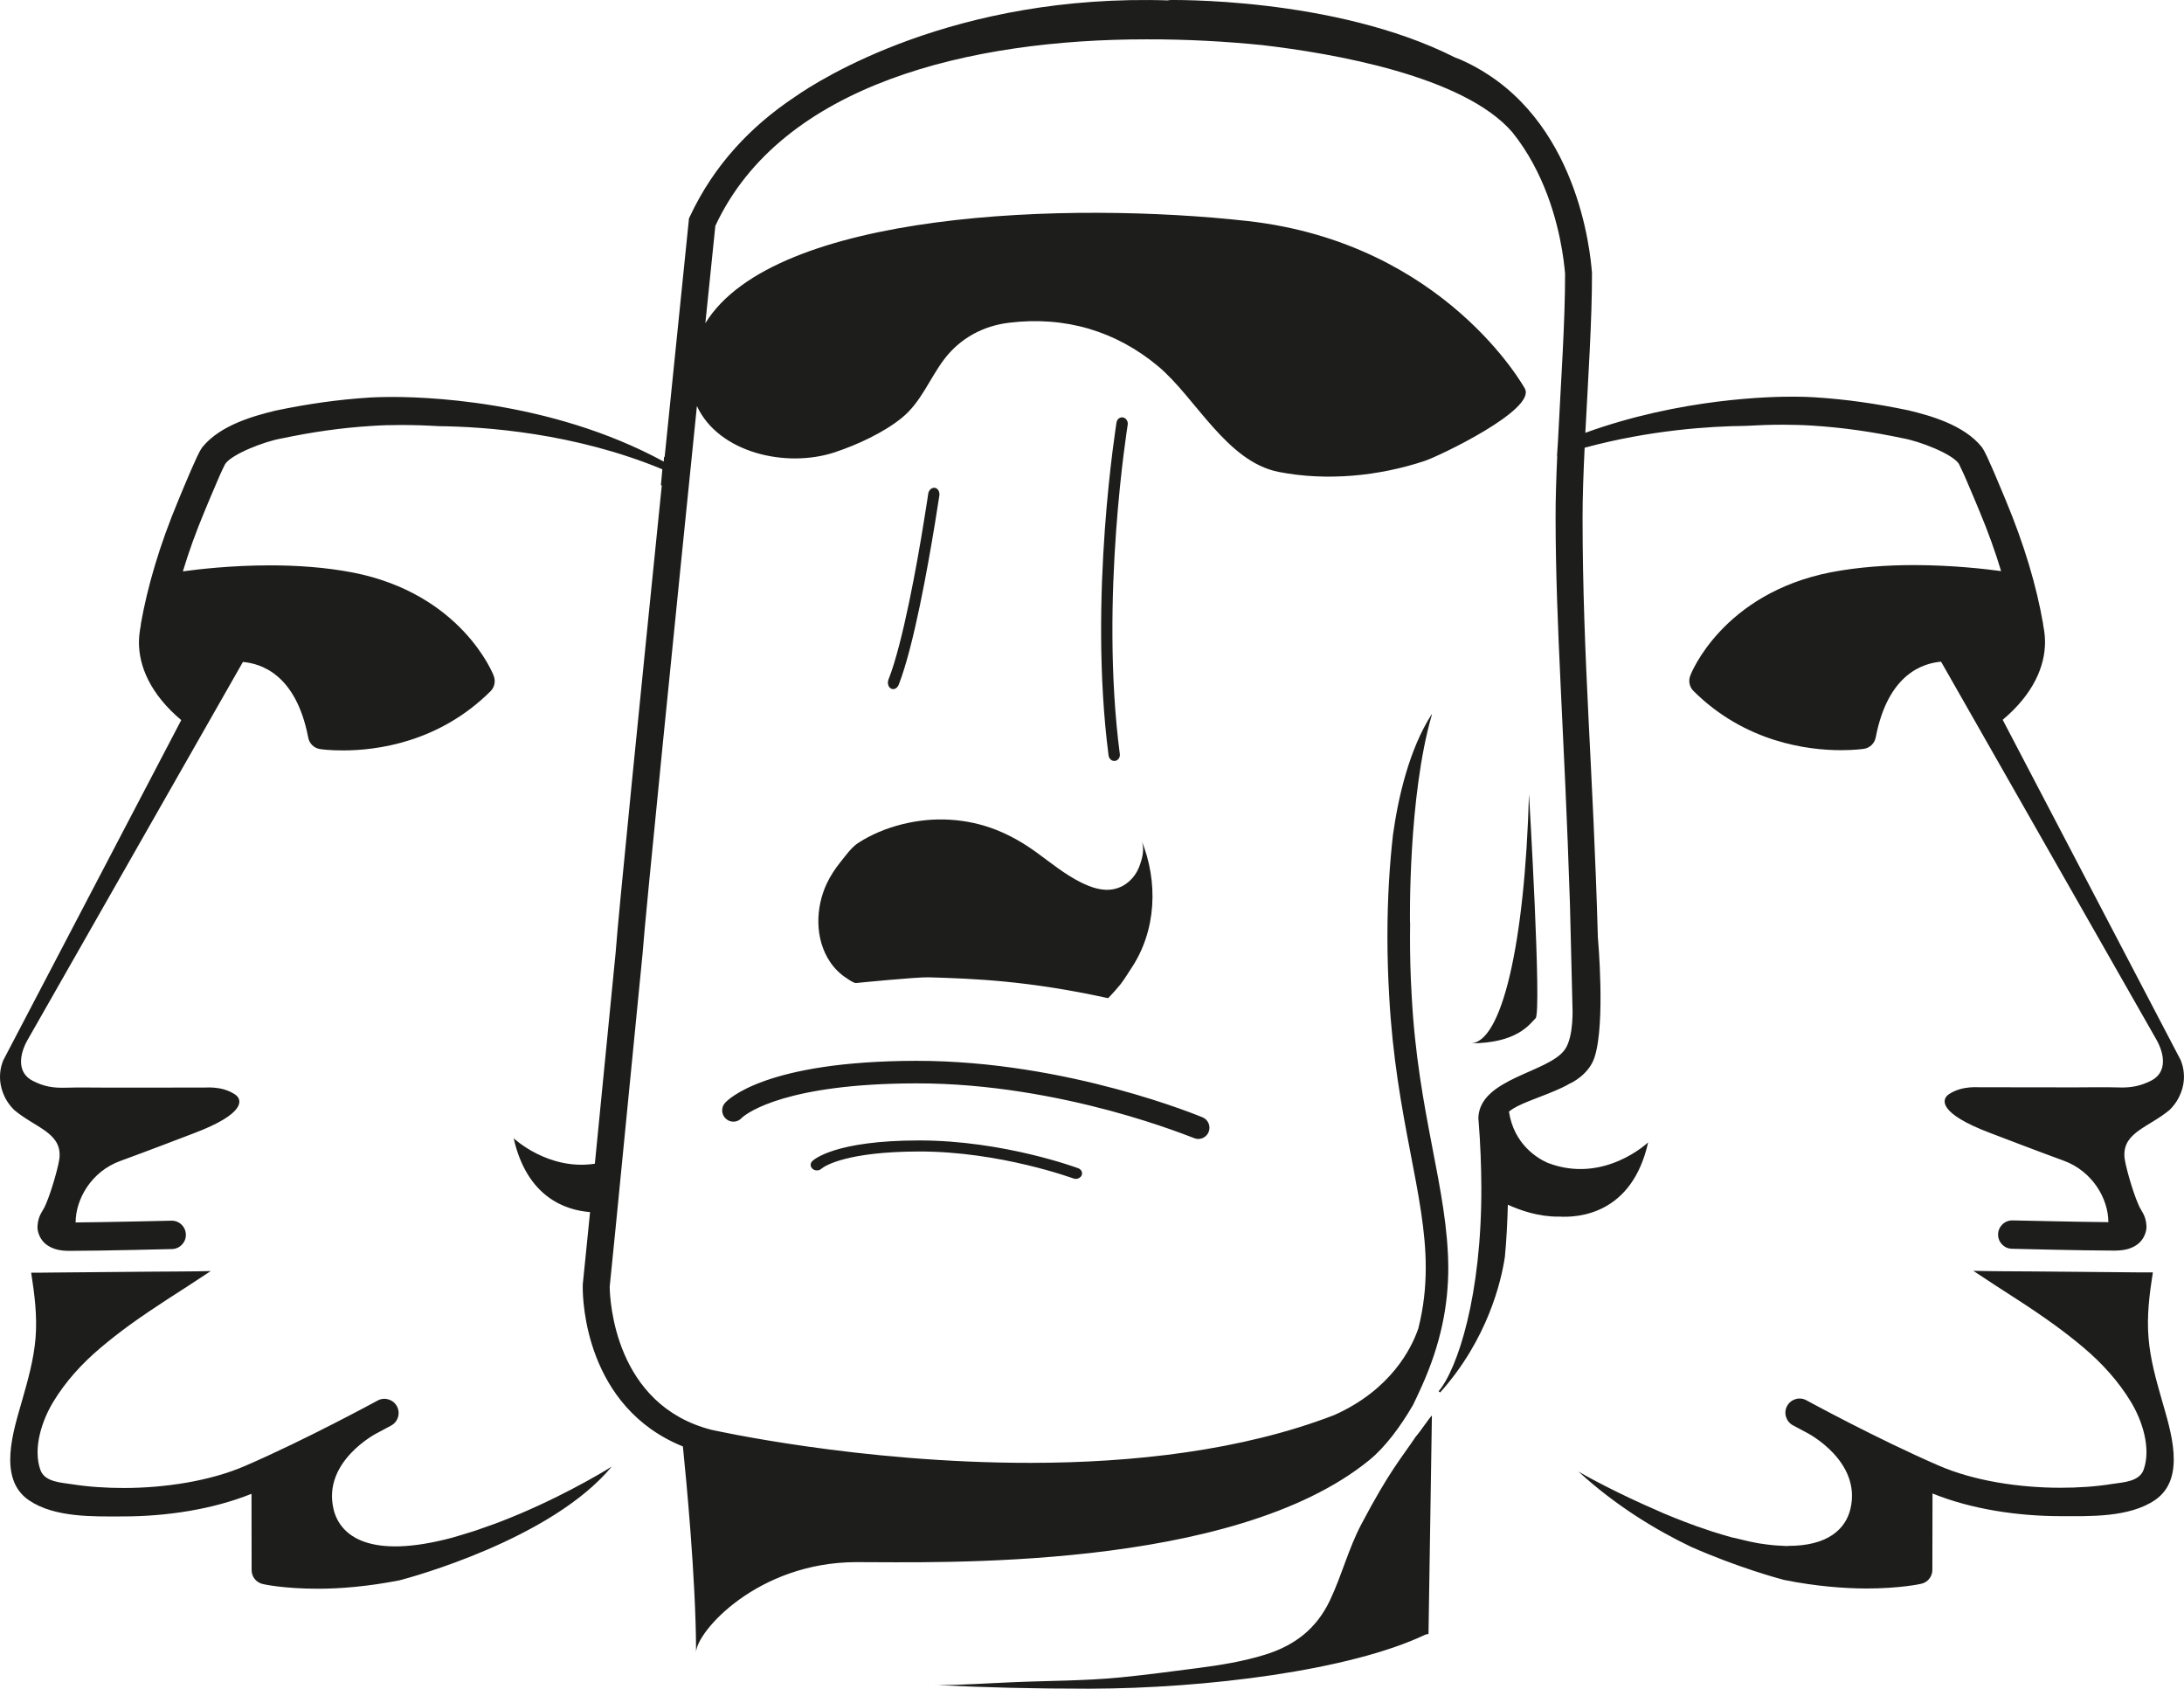 <?xml version="1.0" encoding="UTF-8"?>
<svg xmlns="http://www.w3.org/2000/svg" id="Livello_1" viewBox="0 0 273.217 211.214">
  <defs>
    <style>
      .cls-1 {
        fill: #1d1d1b;
      }
    </style>
  </defs>
  <path class="cls-1" d="M105.159,107.798c-.664.821-1.256,1.72-1.715,2.678-1.446,3.054-1.534,6.963.401,9.841.547.806,1.246,1.51,2.067,2.028.234.152.884.635,1.187.606.015,0,7.559-.762,9.112-.714,5.599.171,12.328.401,22.413,2.609.45-.45,1.29-1.397,1.544-1.725.596-.782.777-1.153,1.329-1.974,3.176-4.72,3.435-10.862,1.275-16.114.469,1.129.137,2.38-.298,3.474-.538,1.324-1.652,2.36-3.054,2.682-1.451.337-2.932-.191-4.222-.836-1.998-1.002-3.708-2.414-5.511-3.723-3.298-2.394-6.728-3.85-10.842-4.104-3.88-.249-8.258.791-11.517,2.927-.811.528-1.569,1.598-2.169,2.345ZM149.349,142.338c.181.068.366.117.552.117.547,0,1.07-.328,1.295-.86.293-.718-.034-1.539-.748-1.842-.103-.029-16.784-7.08-35.801-7.07-18.904.025-23.59,4.862-23.952,5.267-.513.581-.459,1.48.127,1.989.577.518,1.466.459,1.974-.122l.078-.069c.718-.62,5.619-4.226,21.772-4.246,9.152-.01,17.805,1.7,24.182,3.405,6.396,1.725,10.5,3.445,10.52,3.43ZM101.612,145.23c-.293.298-.254.733.069.987.327.254.821.225,1.104-.064l.044-.029c.391-.308,3.122-2.082,12.123-2.101,5.096-.01,9.924.836,13.476,1.681,3.557.845,5.839,1.691,5.848,1.686.098.034.21.059.308.059.303,0,.591-.161.723-.425.161-.352-.02-.757-.42-.904-.049-.019-9.342-3.489-19.935-3.479-10.525.01-13.134,2.394-13.339,2.59ZM140.505,52.214c-.386-.073-.752.186-.816.591h-.01c.01.039-3.577,21.807-.997,41.698.059.42.42.718.801.669.381-.054.66-.43.606-.85-2.561-19.559.997-41.175.987-41.214.059-.41-.195-.811-.572-.894ZM112.425,85.654c1.906-4.886,3.664-14.888,4.544-20.233.342-2.106.547-3.464.547-3.464.059-.469-.195-.884-.567-.943-.386-.054-.762.278-.831.748,0,0-.19,1.349-.537,3.43-.84,5.272-2.658,15.333-4.432,19.803-.171.44-.025.948.318,1.129.059.029.127.044.181.059.308.049.625-.166.777-.528ZM192.102,127.357c.791-.786-.826-28.041-.826-28.041-.523,18.88-3.435,31.174-7.324,31.178,5.819-.005,7.368-2.355,8.15-3.137ZM62.518,190.355c-.249.093-.499.186-.748.279-.542.2-1.06.381-1.578.557-.366.132-.738.264-1.124.381-.445.147-.855.269-1.275.391-.401.127-.801.239-1.202.357-10.31,2.761-14.053-.176-14.864-3.557-1.427-5.99,5.399-9.499,5.399-9.499l-.01.01c1.139-.611,1.813-.977,1.823-.977.86-.469,1.183-1.558.709-2.419-.469-.855-1.554-1.177-2.409-.704-.015.005-8.927,4.871-16.588,8.179-4.378,1.896-10.051,2.756-15.171,2.756-2.194,0-4.393-.137-6.552-.479-1.31-.205-3.342-.274-3.875-1.779-.963-2.712.2-6.181,1.593-8.487,1.558-2.58,3.601-4.818,5.897-6.758,1.182-1.002,2.414-1.959,3.674-2.883,1.53-1.099,3.098-2.159,4.681-3.186,1.827-1.177,3.665-2.35,5.468-3.562-2.536.068-5.091.049-7.627.078-4.021.039-8.038.073-12.054.108-.923.005-1.857.029-2.785.015.42,2.717.772,5.423.547,8.179-.22,2.687-.958,5.272-1.696,7.857-1.046,3.689-3.098,9.723.865,12.43,3.225,2.199,8.13,2.033,11.864,2.023,5.302-.01,11.077-.855,15.983-2.829l.015,9.547c0,.831.567,1.539,1.378,1.735.108.029,2.629.596,6.943.591,2.741,0,6.215-.274,10.202-1.056,1.393-.361,18.968-5.116,26.532-14.223,0,0-4.818,3.059-11.385,5.858-.914.386-1.788.743-2.628,1.065ZM89.059,178.848c-12.176-3.083-12.758-16.236-12.787-17.878v-.034l.782-7.779,3.332-33.882c.298-4.393,4.192-42.895,6.797-68.493,2.692,5.844,11.16,7.813,17.268,5.78,2.77-.919,6.122-2.458,8.384-4.314,2.399-1.955,3.459-4.901,5.277-7.305,1.974-2.614,4.852-4.178,8.091-4.574,7.07-.86,13.393,1.041,18.67,5.433,4.7,3.928,8.57,11.951,15.103,13.227,6.01,1.168,12.499.528,18.235-1.373,1.867-.621,13.989-6.42,12.548-9.054,0,0-9.963-18.186-34.682-20.956-22.212-2.482-59.205-1.295-67.839,12.782.66-6.479,1.129-11.023,1.251-12.181,8.292-17.79,31.989-23.336,53.952-23.326,4.994-.015,9.88.259,14.443.718,8.912,1.036,25.256,3.86,31.32,10.916,1.994,2.477,3.401,5.253,4.397,7.901,1.954,5.253,2.164,9.762,2.189,9.758.015,6.073-.547,13.96-.904,21.235-.025.015.029-.015,0,0l-.108,1.583c.015-.01.02-.01.029-.01-.122,2.746-.21,5.37-.205,7.739.019,13.842,1.089,26.444,1.798,48.338l.313,12.802s.215,3.782-.977,5.409c-2.077,2.863-10.554,3.557-10.793,8.443,0,.2.015.352.029.474.23,2.839.327,5.619.342,8.228.059,13.565-2.981,22.771-5.345,25.561l.19.147c5.971-6.665,7.652-13.955,8.101-16.96.196-2.033.308-4.231.371-6.523,1.554.709,3.826,1.5,6.288,1.49.034,0,.069-.005.098-.005,2.428.152,9.152-.269,11.165-9.285,0,0-5.536,5.282-12.577,2.56-1.261-.557-4.202-2.287-4.837-6.401.137-.117.323-.244.562-.401,1.339-.816,3.831-1.549,6.068-2.595.362-.166.733-.371,1.099-.582v.015s2.277-1.041,2.981-3.244c1.388-4.265.415-14.981.415-14.981-.596-21.171-1.896-34.638-1.915-52.491,0-2.639.108-5.633.259-8.761,8.165-2.213,15.694-2.687,20.077-2.731,1.593-.093,3.195-.147,4.769-.147,1.217.01,2.409.034,3.577.108,3.889.244,7.53.772,11.365,1.583,2.086.361,6.205,1.945,7.026,3.195.01.025.034.069.064.132.068.122.151.308.249.523.205.425.469.992.718,1.598.533,1.226,1.114,2.634,1.524,3.611,1.104,2.638,2.013,5.165,2.731,7.559-1.857-.249-5.986-.743-10.857-.752-3.298,0-6.914.225-10.407.894-13.569,2.648-17.556,12.689-17.624,12.948-.249.64-.108,1.388.391,1.891,6.474,6.455,14.341,7.417,18.44,7.417,1.744.005,2.834-.161,2.912-.171.743-.122,1.334-.699,1.466-1.451,1.539-8.003,6.005-9.259,8.169-9.445l26.957,47.302c.987,1.764,1.368,4.07-.694,5.111-1.353.674-2.521.889-4.021.84-1.798-.059-3.611-.01-5.414-.01-2.58,0-5.16-.01-7.745-.01-1.353-.005-2.702-.005-4.055-.005-.142.054-2.292-.303-4.061.879-.889.601-1.422,2.35,5.194,4.847,1.339.503,5.917,2.272,9.147,3.445,3.66,1.324,5.624,4.809,5.619,7.702-4.192-.034-11.956-.23-11.981-.22-.977-.024-1.788.748-1.813,1.739-.019.977.752,1.788,1.725,1.808.015,0,8.819.225,12.831.23,1.065-.005,1.969-.156,2.785-.714.841-.552,1.261-1.622,1.222-2.36-.078-1.461-.718-1.881-1.036-2.751-.699-1.565-1.734-5.19-1.725-6.036-.122-2.951,3.083-3.582,5.663-5.741,1.378-1.368,1.803-3,1.788-4.168-.015-1.099-.313-1.823-.42-2.077l-22.256-42.543c3.86-3.239,5.311-6.743,5.296-9.772-.005-.748-.107-1.446-.239-2.106v-.098c-.816-4.715-2.34-9.899-4.705-15.557-.406-.962-.992-2.394-1.534-3.645-.606-1.324-.938-2.223-1.446-2.951-2.277-2.819-6.601-3.953-9.147-4.573-3.987-.836-7.803-1.393-11.873-1.642-.709-.053-1.431-.053-2.135-.068-3.195-.044-14.541.21-26.429,4.515.352-6.845.845-14.17.831-20.009-.064-.19-.743-16.818-12.982-24.787-1.075-.704-2.208-1.329-3.445-1.871-.23-.098-.489-.191-.733-.288C166.866-.464,146.08.006,146.08.006l.234.049c-26.971-.909-43.892,9.977-46.823,12.025-5.604,3.719-10.202,8.609-13.188,15l-.122.264-.019.269c0,.01-1.348,13.188-3.015,29.546-.019-.01-.044-.025-.068-.034l-.049.606c-14.419-7.832-30.646-8.126-34.564-8.077-.709.015-1.432.015-2.14.064-4.07.254-7.886.811-11.868,1.642-2.555.63-6.87,1.754-9.152,4.583-.503.728-.841,1.622-1.446,2.946-.542,1.251-1.133,2.678-1.534,3.645-2.365,5.653-3.884,10.842-4.715,15.562,0,.025.01.059.01.093-.132.66-.23,1.349-.239,2.101-.019,3.034,1.437,6.537,5.292,9.777L.415,132.605c-.107.259-.406.972-.415,2.081-.01,1.163.41,2.814,1.793,4.158,2.575,2.164,5.785,2.8,5.663,5.751.01.845-1.031,4.471-1.725,6.031-.327.87-.962,1.295-1.041,2.756-.039.743.376,1.808,1.222,2.36.816.557,1.725.709,2.785.709,4.016,0,12.811-.225,12.831-.225.967-.025,1.749-.836,1.725-1.813-.024-.992-.835-1.764-1.817-1.735-.019-.005-7.784.186-11.976.22,0-2.897,1.954-6.383,5.619-7.702,3.225-1.173,7.818-2.937,9.152-3.445,6.611-2.492,6.078-4.246,5.194-4.847-1.764-1.192-3.923-.821-4.065-.879-1.348,0-2.702.005-4.056.005-2.58,0-5.164.005-7.745.005-1.808,0-3.611-.044-5.409.01-1.505.044-2.673-.156-4.021-.845-2.067-1.026-1.686-3.347-.694-5.106l26.952-47.298c2.16.186,6.63,1.442,8.169,9.445.132.752.723,1.334,1.471,1.446.078.015,1.163.181,2.912.171,4.095,0,11.966-.953,18.44-7.417.493-.498.635-1.241.391-1.891-.073-.254-4.06-10.295-17.639-12.943-3.489-.669-7.099-.899-10.398-.894-4.872,0-9.005.499-10.857.752.723-2.399,1.627-4.92,2.736-7.564.406-.972.987-2.384,1.52-3.601.249-.616.513-1.177.709-1.603.112-.22.186-.396.259-.523.034-.059.059-.108.064-.132.826-1.251,4.94-2.834,7.021-3.196,3.84-.806,7.481-1.339,11.37-1.578,1.168-.078,2.36-.112,3.577-.112,1.573-.005,3.176.053,4.779.146,5.761.064,16.974.841,27.948,5.394l-.181,2.018c.044,0,.073-.029.113-.029-2.497,24.533-5.502,54.373-5.761,58.306l-2.614,26.561c-5.839.894-10.158-3.186-10.158-3.186,1.681,7.433,6.542,9.002,9.557,9.236l-.122,1.217-.787,7.808c0,.064-.005.176-.005.352-.015,1.749.386,15.02,12.528,19.935.386,3.752,1.627,16.574,1.647,25.486v.269c.044-2.585,7.681-11.248,20.004-11.287,9.875-.015,47.107,1.207,64.233-12.772,1.984-1.622,3.865-4.153,5.448-6.87.059-.122.21-.44.41-.86h0c.019-.039.039-.068.049-.098.19-.41.42-.899.645-1.402,2.414-5.38,3.313-10.158,3.313-14.829-.054-9.93-3.811-19.169-4.583-34.126-.156-2.555-.205-4.954-.205-7.202,0-.62.015-1.207.015-1.813h-.015s-.273-15.684,2.741-26.043c-.019-.01-.024-.01-.039-.015-2.819,4.412-4.183,10.393-4.832,15.059-.406,3.582-.699,7.832-.694,12.821,0,2.292.069,4.74.22,7.339.831,15.367,4.588,24.831,4.573,33.979,0,2.497-.264,4.984-.928,7.608-.845,2.472-3.415,7.661-10.52,10.832-11.634,4.486-25.31,5.966-37.931,5.976-21.553.029-39.876-4.124-39.92-4.119M116.969,210.759c.098.005.166.005.264.005h.059c-.103-.005-.21-.01-.313-.01l-.01.005ZM170.291,190.667c-1.598,3.034-2.458,6.435-3.933,9.533-1.676,3.503-4.373,5.599-8.067,6.748-2.751.86-5.678,1.329-8.521,1.695-3.205.415-6.391.84-9.596,1.158-4.495.44-9.049.406-13.564.606-3.098.127-6.215.352-9.318.356,5.736.293,12.108.455,18.987.45,14.512-.029,32.59-2.257,42.055-6.772l.371-.078.425-27.328c-.361.357-1.451,2.023-2.013,2.643-1.769,2.653-3.264,4.231-6.826,10.989ZM268.78,167.322c-.23-2.756.112-5.467.542-8.179-.933.015-1.867,0-2.79-.01-4.011-.039-8.028-.073-12.054-.108-2.536-.025-5.086-.01-7.622-.078,1.808,1.212,3.63,2.379,5.467,3.567,1.588,1.021,3.147,2.077,4.676,3.181,1.256.914,2.497,1.876,3.679,2.878,2.292,1.94,4.334,4.183,5.893,6.758,1.402,2.311,2.56,5.77,1.598,8.487-.542,1.51-2.565,1.578-3.879,1.778-2.155.352-4.358.484-6.547.484-5.126,0-10.793-.855-15.181-2.761-7.656-3.308-16.569-8.169-16.574-8.174-.865-.479-1.945-.161-2.419.699-.474.855-.147,1.945.704,2.414.019,0,.684.366,1.823.972h0s6.821,3.513,5.389,9.499c-.582,2.462-2.766,4.656-7.857,4.622l.02.025c-.098,0-.196-.015-.293-.015-.156,0-.318-.015-.474-.025-.806-.034-1.637-.117-2.506-.254-.093-.015-.166-.025-.259-.034-.948-.166-1.935-.386-2.927-.645-.2-.049-.361-.068-.567-.122-.401-.108-.796-.225-1.192-.347-.42-.127-.84-.249-1.28-.391-.371-.122-.757-.249-1.124-.386-.518-.166-1.036-.347-1.573-.557-.259-.093-.503-.181-.748-.278-.84-.328-1.725-.679-2.634-1.06-.249-.107-.479-.215-.718-.323-4.803-2.062-8.771-4.212-9.904-4.896,4.7,4.305,9.704,7.319,14.077,9.416,5.824,2.575,10.964,3.972,11.687,4.158,3.997.796,7.466,1.05,10.202,1.065,4.309,0,6.84-.567,6.948-.596.811-.186,1.373-.909,1.373-1.735l.019-9.552c4.911,1.984,10.676,2.824,15.988,2.834,3.728.01,8.643.176,11.858-2.023,3.958-2.717,1.911-8.736.865-12.435-.738-2.575-1.476-5.165-1.686-7.852Z"></path>
</svg>
